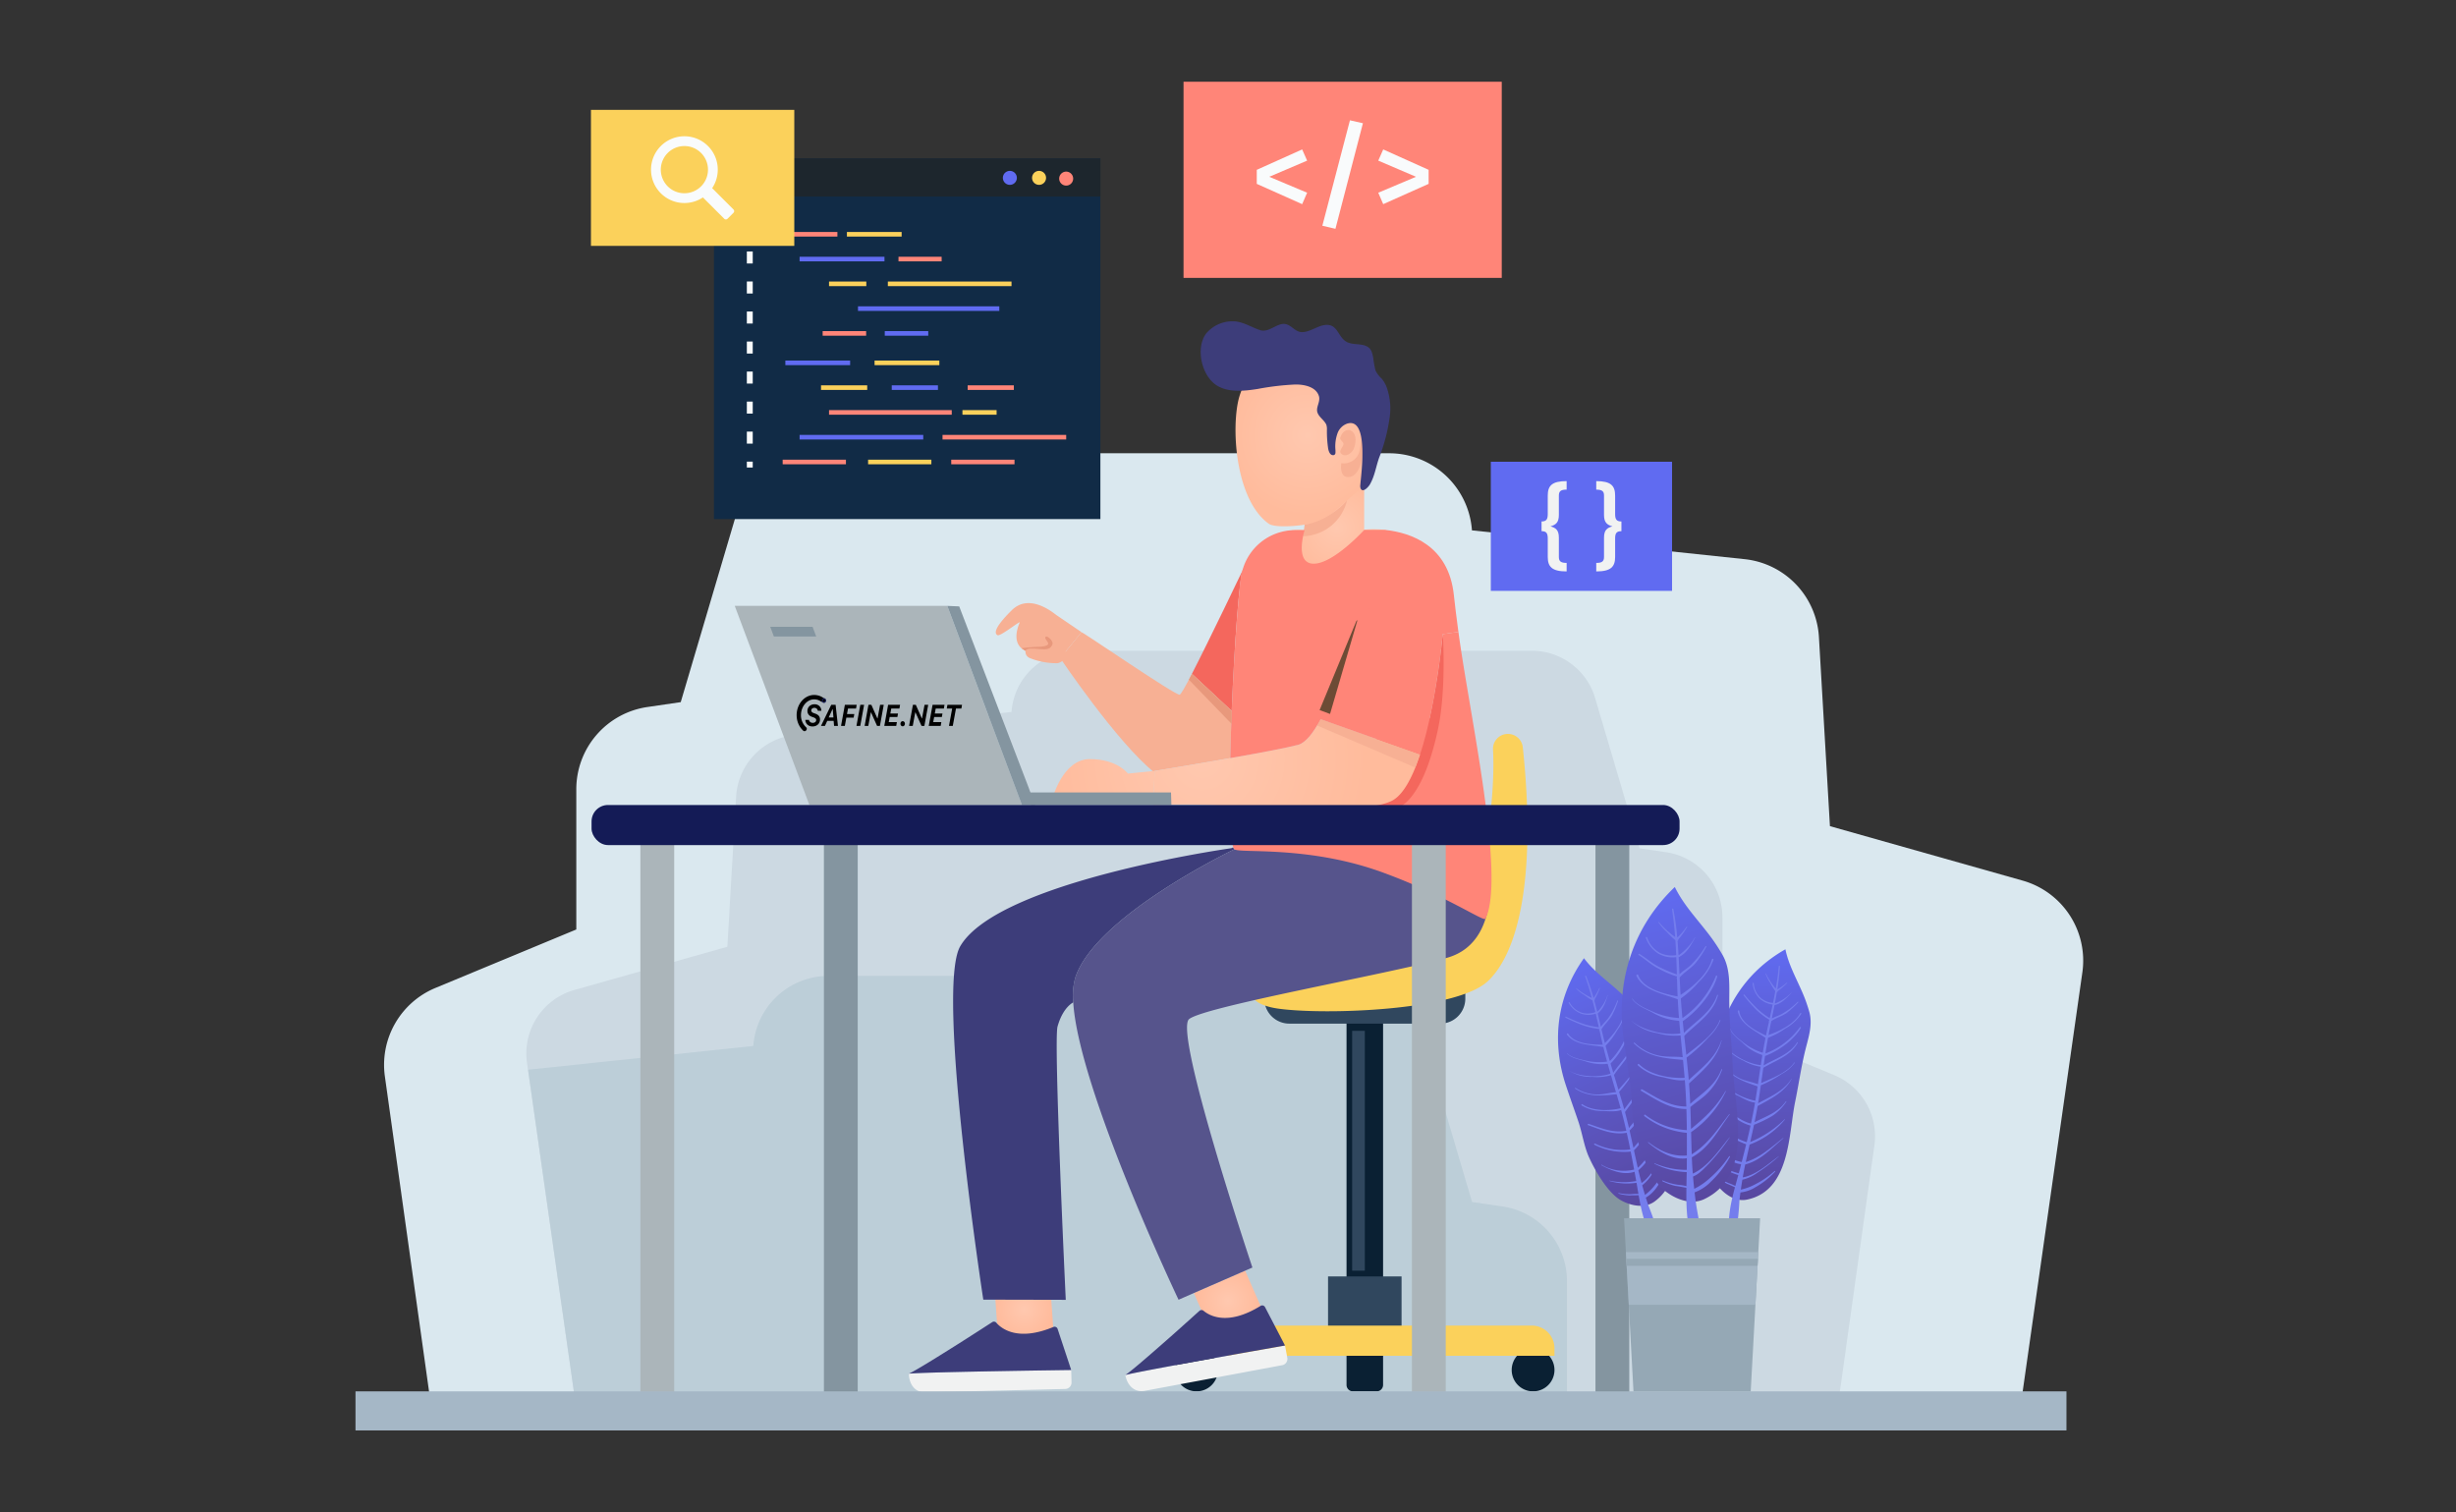 <svg xmlns="http://www.w3.org/2000/svg" xmlns:xlink="http://www.w3.org/1999/xlink" width="620" height="381.714" viewBox="0 0 620 381.714"><rect x="0" y="0" width="620" height="381.714" fill="#333333" stroke="none"/><defs><style>.cls-1{isolation:isolate;}.cls-2{fill:#dae8ef;}.cls-3{fill:#ccd9e2;}.cls-4{fill:#bcced8;}.cls-5{fill:#112b46;}.cls-26,.cls-6{mix-blend-mode:screen;}.cls-7{fill:#1d262d;}.cls-8{fill:#606bf1;}.cls-9{fill:#fbd15b;}.cls-10{fill:#ff8578;}.cls-11{fill:#f9fbfc;}.cls-12{fill:#f1f2f2;}.cls-13{fill:url(#radial-gradient);}.cls-14{fill:url(#radial-gradient-2);}.cls-15{fill:#f7b094;}.cls-16{fill:#3d3d7a;}.cls-17{fill:#0a2033;}.cls-18{fill:#30475e;}.cls-19{fill:url(#radial-gradient-3);}.cls-20{fill:#56548c;}.cls-21{fill:url(#radial-gradient-4);}.cls-22{fill:#f4675d;}.cls-23{fill:url(#radial-gradient-5);}.cls-24{fill:#e8987c;}.cls-25{fill:url(#radial-gradient-6);}.cls-26{fill:#6d4b35;}.cls-27{fill:#abb5ba;}.cls-28{fill:#8495a0;}.cls-29{fill:#141b56;}.cls-30{fill:#a5b7c6;}.cls-31{fill:url(#linear-gradient);}.cls-32{fill:#747ded;}.cls-33{fill:url(#linear-gradient-2);}.cls-34{fill:url(#linear-gradient-3);}.cls-35{fill:#95a8b5;}.cls-36{stroke:#000;}.cls-36,.cls-37{stroke-linejoin:round;}.cls-37{stroke:#141b56;stroke-width:0.25px;}</style><radialGradient id="radial-gradient" cx="337.52" cy="133.236" r="12.925" gradientUnits="userSpaceOnUse"><stop offset="0" stop-color="#ffc8af"/><stop offset="1" stop-color="#ffbb9c"/></radialGradient><radialGradient id="radial-gradient-2" cx="339.604" cy="110.045" r="20.378" gradientTransform="translate(-25.12 73.747) rotate(-12.152)" xlink:href="#radial-gradient"/><radialGradient id="radial-gradient-3" cx="309.963" cy="328.405" r="8.126" xlink:href="#radial-gradient"/><radialGradient id="radial-gradient-4" cx="258.499" cy="330.443" r="7.402" xlink:href="#radial-gradient"/><radialGradient id="radial-gradient-5" cx="303.561" cy="191.555" r="41.444" xlink:href="#radial-gradient"/><radialGradient id="radial-gradient-6" cx="303.561" cy="191.555" r="41.444" xlink:href="#radial-gradient"/><linearGradient id="linear-gradient" x1="549.915" y1="34.446" x2="510.575" y2="84.038" gradientTransform="matrix(0.783, -0.622, 0.622, 0.783, -8.342, 554.418)" gradientUnits="userSpaceOnUse"><stop offset="0" stop-color="#606bf1"/><stop offset="1" stop-color="#58479f"/></linearGradient><linearGradient id="linear-gradient-2" x1="652.931" y1="-79.077" x2="613.592" y2="-29.486" gradientTransform="matrix(0.448, -0.894, 0.894, 0.448, 171.915, 863.973)" xlink:href="#linear-gradient"/><linearGradient id="linear-gradient-3" x1="612.574" y1="-43.004" x2="563.89" y2="18.367" gradientTransform="translate(76.738 738.783) rotate(-52.606)" xlink:href="#linear-gradient"/></defs><title>coding-programming-for-seo</title><g class="cls-1"><g id="BACKGROUND"><path class="cls-2" d="M525.681,245.442l-15.767,110.71H108.998l-11.84-84.456a21.017,21.017,0,0,1,12.743-22.303l35.582-14.767V199.238a20.968,20.968,0,0,1,17.95-20.766l8.414-1.232,14.133-47.788a20.973,20.973,0,0,1,20.12-15.035H350.66a20.958,20.958,0,0,1,20.925,19.462l68.835,7.268a21.002,21.002,0,0,1,18.755,19.645l2.78,47.752,48.642,13.743A20.994,20.994,0,0,1,525.681,245.442Z"/><path class="cls-3" d="M133.034,268.274l12.515,87.877H463.781l9.399-67.038A16.682,16.682,0,0,0,463.064,271.41L434.82,259.689V231.6a16.643,16.643,0,0,0-14.248-16.483l-6.679-.978L402.676,176.206a16.647,16.647,0,0,0-15.971-11.934H271.959A16.635,16.635,0,0,0,255.35,179.72l-54.639,5.769a16.671,16.671,0,0,0-14.886,15.593l-2.207,37.904-38.61,10.909A16.664,16.664,0,0,0,133.034,268.274Z"/><path class="cls-4" d="M395.572,323.406A19.048,19.048,0,0,0,379.265,304.54l-7.644-1.119-12.839-43.414a19.053,19.053,0,0,0-18.278-13.659H209.178a19.039,19.039,0,0,0-19.009,17.68l-56.858,6.003,12.265,86.12H397.013l-1.441-.598Z"/></g><g id="OBJECTS"><rect class="cls-5" x="180.232" y="39.975" width="97.554" height="91.054"/><g class="cls-6"><rect class="cls-7" x="180.232" y="39.975" width="97.554" height="9.63"/></g><path class="cls-8" d="M256.699,44.899a1.765,1.765,0,1,1-1.765-1.765A1.765,1.765,0,0,1,256.699,44.899Z"/><path class="cls-9" d="M264.069,44.899a1.765,1.765,0,1,1-1.765-1.765A1.765,1.765,0,0,1,264.069,44.899Z"/><path class="cls-10" d="M270.913,45.085a1.765,1.765,0,1,1-1.765-1.765A1.765,1.765,0,0,1,270.913,45.085Z"/><rect class="cls-10" x="197.578" y="58.557" width="13.817" height="1.161"/><rect class="cls-9" x="213.795" y="58.557" width="13.817" height="1.161"/><rect class="cls-8" x="201.852" y="64.812" width="21.426" height="1.161"/><rect class="cls-10" x="226.82" y="64.812" width="10.891" height="1.161"/><rect class="cls-9" x="209.284" y="71.068" width="9.41" height="1.161"/><rect class="cls-9" x="224.133" y="71.068" width="31.218" height="1.161"/><rect class="cls-8" x="216.593" y="77.324" width="35.677" height="1.161"/><rect class="cls-10" x="207.673" y="83.58" width="10.98" height="1.161"/><rect class="cls-8" x="223.351" y="83.58" width="10.98" height="1.161"/><rect class="cls-10" x="197.578" y="116.036" width="15.973" height="1.161"/><rect class="cls-9" x="219.146" y="116.036" width="15.974" height="1.161"/><rect class="cls-10" x="240.133" y="116.036" width="15.973" height="1.161"/><rect class="cls-8" x="201.852" y="109.78" width="31.217" height="1.161"/><rect class="cls-10" x="237.936" y="109.78" width="31.218" height="1.161"/><rect class="cls-10" x="209.284" y="103.524" width="30.978" height="1.161"/><rect class="cls-9" x="242.963" y="103.524" width="8.622" height="1.161"/><rect class="cls-9" x="207.261" y="97.268" width="11.662" height="1.161"/><rect class="cls-8" x="225.116" y="97.268" width="11.662" height="1.161"/><rect class="cls-10" x="244.279" y="97.268" width="11.662" height="1.161"/><rect class="cls-9" x="220.779" y="91.013" width="16.352" height="1.161"/><rect class="cls-8" x="198.258" y="91.013" width="16.352" height="1.161"/><rect class="cls-11" x="188.535" y="57.442" width="1.486" height="1.487"/><path class="cls-11" d="M190.022,111.983h-1.486v-3.031h1.486Zm0-7.579h-1.486v-3.031h1.486Zm0-7.579h-1.486V93.793h1.486Zm0-7.579h-1.486V86.213h1.486Zm0-7.579h-1.486V78.634h1.486Zm0-7.579h-1.486V71.055h1.486Zm0-7.579h-1.486V63.476h1.486Z"/><rect class="cls-11" x="188.535" y="116.531" width="1.486" height="1.487"/><rect class="cls-10" x="298.776" y="20.632" width="80.33" height="49.515"/><path class="cls-11" d="M329.975,40.547l-9.557,4.079,9.557,4.019-1.251,2.888-11.462-5.121V42.87l11.462-5.151Z"/><path class="cls-11" d="M344.059,31.11l-6.937,26.646-3.305-.774,6.967-26.616Z"/><path class="cls-11" d="M360.646,42.87v3.543l-11.463,5.121-1.25-2.888,9.527-4.019-9.527-4.079,1.25-2.828Z"/><rect class="cls-8" x="376.347" y="116.557" width="45.754" height="32.596"/><path class="cls-12" d="M395.486,123.594c-1.472,0-1.962.397-1.962,1.495v4.906c0,1.916-.794,2.5-2.126,2.874,1.332.35,2.126.934,2.126,2.826v4.906c0,1.098.514,1.495,1.962,1.495v2.149c-3.714,0-4.766-1.192-4.766-3.668v-4.649c0-1.332-.35-1.845-1.565-1.845V131.63c1.215,0,1.565-.537,1.565-1.869v-4.649c0-2.5,1.052-3.668,4.766-3.668Z"/><path class="cls-12" d="M407.728,125.113v4.649c0,1.332.35,1.869,1.589,1.869v2.453c-1.238,0-1.589.514-1.589,1.845v4.649c0,2.476-1.051,3.668-4.766,3.668v-2.149c1.448,0,1.962-.397,1.962-1.495v-4.906c0-1.892.794-2.476,2.126-2.826-1.332-.374-2.126-.958-2.126-2.874v-4.906c0-1.098-.49-1.495-1.962-1.495v-2.149C406.677,121.445,407.728,122.613,407.728,125.113Z"/><rect class="cls-9" x="149.183" y="27.733" width="51.33" height="34.332"/><path class="cls-11" d="M166.171,37.588a8.425,8.425,0,0,0,11.273,12.247l5.387,5.387a.582.582,0,0,0,.823,0l1.514-1.514a.582.582,0,0,0,0-.823l-5.387-5.387a8.425,8.425,0,0,0-13.61-9.91Zm10.813,9.45a5.957,5.957,0,1,1,0-8.425A5.964,5.964,0,0,1,176.984,47.039Z"/><path class="cls-13" d="M349.826,133.779c-.112,1.134-1.662,12.973-13.836,12.973-12.782,0-10.641-12.654-10.641-12.654l-.016-.08a12.758,12.758,0,0,1,4.01-.192v-5.992L343.85,119.719h.527v13.98A26.396,26.396,0,0,1,349.826,133.779Z"/><path class="cls-14" d="M342.78,92.974a16.583,16.583,0,0,1,4.36,8.085c1.394,6.146.083,12.649-1.701,18.572a9.337,9.337,0,0,1-1.277,2.888,10.262,10.262,0,0,1-1.591,1.605q-3.871,3.371-7.735,6.749c-1.746,1.528-12.489,2.801-14.54,1.335-7.902-5.65-9.422-22.018-7.84-30.386C315.08,87.939,332.923,82.976,342.78,92.974Z"/><path class="cls-15" d="M338.342,110.74c.105-1.336,1.479-2.8,2.858-1.933,1.428.898,1.092,3.27.5,4.577-.464,1.024-2.016,2.145-3.067,1.193-.881-.798.488-1.74.533-2.469.04-.656-1.272-1.126-.735-1.828"/><path class="cls-15" d="M338.595,116.918a4.08,4.08,0,0,0,4.497-2.672,15.358,15.358,0,0,0,.551-4.296,10.292,10.292,0,0,1,.352,4.737c-.373,2.922-1.397,5.705-3.69,5.741S338.595,116.918,338.595,116.918Z"/><path class="cls-16" d="M336.828,114.839a.52.52,0,0,1-.161.049c-.892.125-1.248-.954-1.38-1.629a29.937,29.937,0,0,1-.316-4.768,3.614,3.614,0,0,0-.145-1.274c-.501-1.147-1.836-1.893-2.243-3.077-.474-1.378.864-2.753.333-4.262-.813-2.311-3.78-2.842-5.926-2.817a67.364,67.364,0,0,0-9.538,1.128c-3.355.521-7.643,1.015-10.599-1.107-3.563-2.557-5.051-9.222-2.392-12.871a8.633,8.633,0,0,1,6.606-3.103c2.553-.058,4.71,1.463,7.051,2.229,1.865.61,3.669-1.174,5.412-1.523,2.191-.438,3.122,1.954,5.06,2.02,1.883.064,3.731-1.407,5.562-1.742,3.65-.666,3.436,3,5.885,4.252,1.522.778,3.489.307,5.029,1.098,1.17.601,1.334,1.657,1.589,2.853a27.867,27.867,0,0,0,.573,3.211,7.255,7.255,0,0,0,1.628,2.134,7.836,7.836,0,0,1,1.356,2.581,16.087,16.087,0,0,1,.674,6.556,44.532,44.532,0,0,1-2.743,10.787c-.799,2.253-1.096,4.599-2.325,6.731-.33.573-1.796,2.246-2.341,1a1.828,1.828,0,0,1-.078-.862c.162-2.322,2.324-17.287-3.344-15.489a4.02,4.02,0,0,0-2.432,2.497,9.723,9.723,0,0,0-.5,4.14c.01.204.015.409.007.613A.699.699,0,0,1,336.828,114.839Z"/><path class="cls-15" d="M329.343,132.456c6.446-1.036,10.699-6.128,10.699-6.128a11.747,11.747,0,0,1-11.086,9.036Z"/><path class="cls-17" d="M341.55,249.428h5.975a1.626,1.626,0,0,1,1.626,1.626v88.525a0,0,0,0,1,0,0h-9.227a0,0,0,0,1,0,0V251.053A1.626,1.626,0,0,1,341.55,249.428Z" transform="translate(689.074 589.006) rotate(180)"/><path class="cls-18" d="M325.48,250.693h38.114a6.314,6.314,0,0,1,6.314,6.314v1.385a0,0,0,0,1,0,0H319.166a0,0,0,0,1,0,0v-1.385A6.314,6.314,0,0,1,325.48,250.693Z" transform="translate(689.074 509.085) rotate(180)"/><path class="cls-17" d="M341.55,329.082h5.975a1.626,1.626,0,0,1,1.626,1.626v20.514a0,0,0,0,1,0,0h-9.227a0,0,0,0,1,0,0V330.708A1.626,1.626,0,0,1,341.55,329.082Z" transform="translate(689.074 680.305) rotate(180)"/><path class="cls-17" d="M296.657,345.822a5.4,5.4,0,1,0,5.4-5.4A5.4,5.4,0,0,0,296.657,345.822Z"/><path class="cls-17" d="M381.617,345.822a5.4,5.4,0,1,0,5.4-5.4A5.4,5.4,0,0,0,381.617,345.822Z"/><rect class="cls-18" x="335.256" y="322.207" width="18.562" height="16.22" transform="translate(689.074 660.634) rotate(180)"/><path class="cls-9" d="M296.657,334.611h95.76a0,0,0,0,1,0,0v1.881a5.752,5.752,0,0,1-5.752,5.752H302.409a5.751,5.751,0,0,1-5.751-5.751v-1.882A0,0,0,0,1,296.657,334.611Z" transform="translate(689.074 676.855) rotate(180)"/><rect class="cls-18" x="341.337" y="260.212" width="3.2" height="60.548"/><path class="cls-9" d="M380.786,185.26a3.764,3.764,0,0,0-3.886,3.974c.634,10.99-1.696,37.8-11.932,46.948-12.515,11.184-47.989,9.661-47.989,9.661s-5.858,7.19,5.858,8.787,44.736.532,52.725-6.923c7.733-7.217,12.323-26.126,8.864-59.038a3.788,3.788,0,0,0-3.639-3.408Z"/><polygon class="cls-19" points="314.324 320.76 318.542 330.378 305.617 336.05 301.383 326.4 314.324 320.76"/><path class="cls-20" d="M375.277,213.857c-.799,1.598-58.229.032-63.653.527,0,0-35.15,16.776-40.199,32.482a17.162,17.162,0,0,0-.495,6.167c1.406,22.112,26.586,75.061,26.586,75.061l3.866-1.694,12.942-5.64,1.837-.799s-19.971-59.515-15.977-62.71,49.258-11.184,64.963-15.434C380.869,237.551,375.277,213.857,375.277,213.857Z"/><polygon class="cls-21" points="265.048 323.234 266.057 337.684 251.949 337.684 250.94 323.202 265.048 323.234"/><path class="cls-16" d="M311.337,213.888l-.511.224s-58.844,8.26-68.43,24.765c-6.231,10.737,5.83,89.189,5.83,89.189l20.818.048s-3.114-65.351-2.075-68.994c1.166-4.154,3.163-5.656,3.962-6.087a17.162,17.162,0,0,1,.495-6.167c5.049-15.706,40.199-32.482,40.199-32.482A1.009,1.009,0,0,1,311.337,213.888Z"/><path class="cls-10" d="M368.173,159.518l-3.946.543a193.005,193.005,0,0,1-3.307,21.282l-49.162,18.661-.671,3.563c-.208-.016-.415-.032-.607-.048.016.735.016,1.454.048,2.125.112,4.106.384,7.062.815,8.244a1.009,1.009,0,0,0,.288.495c1.336,1.089,18.723-1.021,37.521,5.881,16.303,5.986,25.44,12.525,25.863,11.646C380.136,221.259,370.809,179.458,368.173,159.518Z"/><path class="cls-22" d="M363.044,183.899c-1.31,6.295-4.697,18.821-11.344,20.499-8.676,2.205-25.452,2.093-41.173,1.246-.032-.671-.032-1.39-.048-2.125.192.016.399.032.607.048l.671-3.563,49.162-18.661a193.005,193.005,0,0,0,3.307-21.282,1.381,1.381,0,0,0,.016.176C364.338,161.883,365.009,174.601,363.044,183.899Z"/><path class="cls-22" d="M313.765,143.813c-.879,1.598-2.141,18.693-2.828,35.661l-10.05-9.379C305.154,161.835,313.765,143.813,313.765,143.813Z"/><path class="cls-15" d="M307.742,191.872c-8.484,1.47-16.281,2.732-16.281,2.732l-.016.415c-9.443-7.541-23.806-28.903-23.806-28.903s4.298-5.161,5.368-6.519c.16-.208,23.582,15.913,24.781,15.769.304-.032,1.502-2.141,3.1-5.272l10.05,9.379c-.16,4.042-.288,8.068-.367,11.887C309.627,191.536,308.684,191.696,307.742,191.872Z"/><path class="cls-23" d="M291.461,194.604l-.208,6.998H265.69s2.54-9.986,9.459-9.986,9.586,3.659,9.586,3.659Z"/><path class="cls-15" d="M272.816,159.438l.192.16c-1.071,1.358-5.368,6.519-5.368,6.519l-2.668-1.885a6.634,6.634,0,0,1-6.359-.08c-3.563-1.933-1.358-6.55-1.175-7.096-.691.195-4.96,3.645-5.631,3.278s-1.166-1.582,3.611-6.295c4.761-4.713,11.248,1.342,11.44,1.342Z"/><path class="cls-15" d="M259.168,163.35s-1.03,1.929.801,2.767a18.233,18.233,0,0,0,6.924,1.296c1.53-.147,2.747-2.289,2.747-2.289l-4.635-4.349H261.3Z"/><path class="cls-24" d="M258.893,164.297c.275-.947,2.906-.442,4.538-.403,1.202.029,1.86-.286,2.232-1.202s-1.373-2.375-1.717-1.917.63,1.102.658,1.71-1.717.808-3.061.808a32.705,32.705,0,0,0-3.665.35Z"/><path class="cls-25" d="M358.421,190.418l-25.036-8.867c-1.821,3.403-3.771,5.96-5.704,6.471-2.924.767-9.986,2.093-17.112,3.339-.943.176-1.885.336-2.828.511-8.484,1.47-16.281,2.732-16.281,2.732l-.016.415v.272l-.192,6.311v1.601a176.953,176.953,0,0,1,19.221.316c15.003,1.071,34.351,1.71,40.758-1.31,3.004-1.422,5.4-6.087,7.286-11.839Z"/><polygon class="cls-15" points="333.385 181.551 358.421 190.418 357.288 193.764 332.508 183.134 333.385 181.551"/><path class="cls-10" d="M333.385,181.551c-1.821,3.403-3.771,5.96-5.704,6.471-2.924.767-9.986,2.093-17.112,3.339.08-3.819.208-7.845.367-11.887.687-16.968,1.949-34.063,2.828-35.661,1.438-2.668,5.368-8.468,11.568-9.794l.016.08s-2.141,12.654,10.641,12.654c12.175,0,13.724-11.839,13.836-12.973,6.263.703,15.865,3.834,17.191,16.425.272,2.492.655,5.688,1.15,9.315l-3.946.543s-1.598,17.735-5.704,30.309l-.096.048Z"/><polygon class="cls-26" points="333.126 179.244 343.123 155.043 335.758 180.221 333.126 179.244"/><path class="cls-10" d="M349.826,133.779h-5.448s-7.753,8.513-12.737,8.513-2.297-8.465-2.297-8.465h-2.431a13.744,13.744,0,0,0-13.653,12.186c-.091.795-.173,1.549-.244,2.231-.533,5.15,20.33,8.898,20.33,8.898l10.742-.601,6.523-12.728,1.3-5.212Z"/><path class="cls-12" d="M284.083,347.12c.485,2.603,2.289,4.454,4.893,3.968l34.701-6.472a1.617,1.617,0,0,0,1.293-1.886l-.574-3.079s-36.495,6.386-40.33,7.45Z"/><path class="cls-16" d="M294.407,338.384c.362-.314.71-.626,1.072-.94.696-.623,1.381-1.229,2.04-1.817.348-.311.696-.623,1.019-.915.634-.568,1.231-1.1,1.766-1.577.385-.347.744-.675,1.067-.968.593-.532,1.078-.966,1.417-1.27a.784.784,0,0,1,1.033-.022c1.427,1.199,6.037,3.942,14.388-1.226a.801.801,0,0,1,1.136.296l5.05,9.705s-36.495,6.386-40.33,7.45C285.326,346.315,289.985,342.284,294.407,338.384Z"/><path class="cls-12" d="M229.432,346.78c.065,2.647,1.551,4.761,4.198,4.697l35.289-.861a1.617,1.617,0,0,0,1.577-1.656l-.076-3.131s-37.047.491-41.002.929Z"/><path class="cls-16" d="M241.016,339.799c.407-.253.801-.504,1.208-.757.786-.504,1.559-.994,2.304-1.468.393-.252.786-.504,1.152-.741.716-.46,1.39-.89,1.994-1.275.435-.282.842-.548,1.208-.785.67-.43,1.218-.782,1.601-1.028a.784.784,0,0,1,1.023.143c1.217,1.411,5.332,4.853,14.4,1.082a.801.801,0,0,1,1.075.473l3.44,10.386s-37.047.49-41.002.929C230.787,346.183,236.029,342.945,241.016,339.799Z"/><polygon class="cls-27" points="204.329 203.203 185.483 152.94 239.136 152.94 257.983 203.203 204.329 203.203"/><polygon class="cls-28" points="261.299 203.203 257.983 203.203 239.136 152.94 242.149 153.074 259.58 198.57 261.299 203.203"/><path class="cls-28" d="M260.259,203.203H295.712l-.096-3.169h-36.082"/><rect class="cls-28" x="402.765" y="212.789" width="8.536" height="140.234"/><rect class="cls-27" x="356.432" y="212.789" width="8.536" height="140.234"/><rect class="cls-28" x="207.993" y="212.789" width="8.536" height="140.234"/><rect class="cls-27" x="161.66" y="212.789" width="8.536" height="140.234"/><rect class="cls-29" x="149.334" y="203.203" width="274.659" height="10.119" rx="4.149"/><polygon class="cls-28" points="194.441 158.223 195.359 160.671 206.047 160.671 205.129 158.223 194.441 158.223"/><polygon class="cls-24" points="300.888 170.095 300.121 171.577 310.937 182.756 310.937 179.474 300.888 170.095"/><rect class="cls-30" x="89.745" y="351.22" width="431.916" height="9.862"/><path class="cls-31" d="M453.183,278.072c-1.716,8.325-1.199,22.506-12.213,24.752-2.966.605-5.831-1.451-7.555-3.807-2.256-3.083-2.796-9.609-2.756-13.341.031-2.958,1.04-6.257,1.365-9.241.351-3.223.636-6.454,1.012-9.674,1.355-11.608,7.419-21.337,17.676-27.131.794,3.81,2.604,7.035,4.199,10.694a37.982,37.982,0,0,1,1.857,5.175c.839,3.095-.176,6.224-.929,9.188C454.726,269.07,454.097,273.639,453.183,278.072Z"/><path class="cls-32" d="M439.106,303.105q.117-1.048.256-2.095a8.963,8.963,0,0,0,3.791-1.324,20.163,20.163,0,0,0,4.975-3.939c.08-.081-.056-.212-.141-.14a22.41,22.41,0,0,1-4.844,3.315,13.657,13.657,0,0,1-3.68,1.37q.173-1.25.382-2.495a10.456,10.456,0,0,0,3.786-1.756,43.353,43.353,0,0,0,5.426-4.143.02.02,0,0,0-.025-.032c-2.69,1.953-5.686,4.733-9.087,5.342.18-1.04.371-2.077.589-3.108.011-.054.023-.107.035-.161,3.937-.996,6.601-4.084,9.615-6.58.049-.041-.004-.124-.055-.084-2.969,2.305-5.758,4.937-9.428,6.055.318-1.474.649-2.944.982-4.412A21.006,21.006,0,0,0,450.58,282.61c.042-.049-.027-.117-.072-.07a27.13,27.13,0,0,1-8.683,5.749c.329-1.453.656-2.907.965-4.364a32.601,32.601,0,0,0,4.586-2.216,12.543,12.543,0,0,0,3.568-3.618.07.07,0,0,0-.118-.076c-1.993,2.865-4.998,3.757-7.902,5.264q.424-2.037.783-4.091c3.236-1.782,6.753-3.434,8.587-6.849.018-.034-.029-.067-.05-.034-1.943,3.138-5.339,4.489-8.422,6.197.04-.244.085-.487.123-.732.198-1.27.384-2.543.566-3.815a31.092,31.092,0,0,0,5.306-2.886,10.112,10.112,0,0,0,3.234-2.755.07.07,0,0,0-.115-.08c-1.736,2.487-5.537,3.925-8.345,5.169q.274-1.928.546-3.856c3.115-1.885,6.781-2.928,8.698-6.326a.09.09,0,0,0-.154-.095c-1.986,3.103-5.481,4.06-8.459,5.821q.172-1.194.351-2.388c3.364-1.237,7.276-4.053,9.05-7.095a.151.151,0,0,0-.254-.162,18.878,18.878,0,0,1-8.698,6.625c.199-1.289.407-2.576.636-3.861a.37.37,0,0,0,.05-.114,19.299,19.299,0,0,0,4.308-2.314,11.778,11.778,0,0,0,4.051-3.691c.108-.176-.178-.339-.28-.158-1.494,2.667-5.041,4.455-7.977,5.473.087-.468.171-.937.264-1.405q.208-1.049.424-2.098c1.202-.83,2.728-1.228,3.935-2.104a22.277,22.277,0,0,0,2.864-2.61c.09-.092-.043-.235-.138-.146a18.918,18.918,0,0,1-3.953,3.037c-.829.444-1.774.697-2.577,1.183.235-1.143.469-2.286.692-3.43.014-.003.028-.007.043-.009l.043.009a.212.212,0,0,0,.198-.061c1.634-.412,2.885-1.82,3.983-3.019a.03.03,0,0,0-.042-.043,10.908,10.908,0,0,1-4.006,2.703c-.006-.001-.01-.005-.016-.006l-.117-.019q.269-1.397.505-2.8a.214.214,0,0,0,.193-.24,17.202,17.202,0,0,0,2.393-2.049.06.06,0,0,0-.082-.089,13.96,13.96,0,0,1-2.39,1.687,57.722,57.722,0,0,0,.65-5.836c.01-.182-.265-.184-.281-.005-.171,1.888-.445,3.758-.77,5.619a17.381,17.381,0,0,1-2.456-3.755c-.029-.07-.14-.042-.116.034a10.766,10.766,0,0,0,1.195,2.324,14.229,14.229,0,0,0,1.266,2.042q-.272,1.499-.583,2.991a5.513,5.513,0,0,1-3.007-1.177,5.456,5.456,0,0,1-1.848-3.757c-.013-.18-.298-.179-.281.001a6.217,6.217,0,0,0,1.599,3.66,5.852,5.852,0,0,0,3.451,1.683q-.36,1.724-.741,3.444a26.776,26.776,0,0,1-2.818-2.093,38.376,38.376,0,0,1-3.56-3.843c-.126-.13-.332.058-.207.19a40.376,40.376,0,0,0,3.315,3.734,19.063,19.063,0,0,0,3.18,2.424l-.04.182c-.012.012-.026.021-.038.033a.184.184,0,0,0-.025.257c-.242,1.099-.483,2.198-.715,3.299-.015.069-.027.138-.041.207-2.562-1.173-6.39-3.21-6.729-6.182a.2.2,0,1,0-.389.085c.758,3.363,4.454,4.854,7.001,6.688q-.376,1.868-.693,3.745a15.156,15.156,0,0,1-4.617-2.378c-1.264-1.005-3.051-2.217-3.62-3.773-.018-.049-.09-.017-.074.031.527,1.547,2.13,2.611,3.297,3.666a12.338,12.338,0,0,0,4.899,3.013.344.344,0,0,0-.005.167q-.195,1.19-.378,2.383c-3.111-.239-7.464-2.602-9.054-4.955-.007-.011-.022.001-.016.012a10.206,10.206,0,0,0,4.572,3.756,12.624,12.624,0,0,0,4.434,1.601c-.223,1.472-.439,2.946-.659,4.418-1.35-.503-2.78-.744-4.115-1.279a10.191,10.191,0,0,1-4.671-3.977c-.07-.106-.247-.017-.178.094,2.154,3.424,5.252,4.429,8.882,5.711q-.272,1.813-.57,3.621c-2.971-.569-6.813-2.382-8.316-4.963-.11-.19-.412-.032-.302.159a9.638,9.638,0,0,0,4.255,3.542c1.202.607,2.857,1.613,4.289,1.721-.007.04-.013.079-.019.119-.294,1.735-.637,3.461-1.007,5.182-3.319-.834-5.464-3.293-7.875-5.593-.168-.16-.43.084-.263.248,2.457,2.418,4.616,4.956,8.03,5.85q-.46,2.1-.97,4.189a15.335,15.335,0,0,1-7.452-5.1c-.13-.163-.357.058-.234.22a16.495,16.495,0,0,0,7.556,5.42q-.55,2.242-1.13,4.476a11.003,11.003,0,0,1-6.929-4.557c-.042-.053-.135.017-.096.072,1.589,2.211,3.992,4.763,6.884,5.031q-.184.713-.368,1.427-.111.43-.231.871a16.493,16.493,0,0,1-6.029-2.906c-.051-.042-.108.037-.061.08a15.724,15.724,0,0,0,5.97,3.264c-.244.895-.501,1.815-.755,2.753a12.229,12.229,0,0,0-1.663-.708,11.953,11.953,0,0,1-2.742-1.587c-.087-.052-.185.07-.098.128a12.454,12.454,0,0,0,2.367,1.6c.703.265,1.366.603,2.045.904-.998,3.72-1.881,7.674-1.402,11.245.106.792,1.435,1.002,1.64.159A63.744,63.744,0,0,0,439.106,303.105Z"/><path class="cls-33" d="M418.329,275.688c1.958,8.272,8.412,20.909-.625,27.594-2.434,1.8-5.898,1.145-8.456-.263-3.346-1.842-6.59-7.531-8.13-10.931-1.22-2.695-1.698-6.112-2.663-8.954-1.043-3.07-2.147-6.119-3.166-9.197-3.671-11.095-2.28-22.474,4.574-32.057,2.328,3.119,5.33,5.279,8.32,7.923a37.974,37.974,0,0,1,3.868,3.908c2.067,2.452,2.467,5.716,3.036,8.722C415.929,266.877,417.286,271.284,418.329,275.688Z"/><path class="cls-32" d="M416.132,304.324q-.336-.999-.652-2.007a8.965,8.965,0,0,0,2.878-2.8,20.167,20.167,0,0,0,2.847-5.671c.038-.107-.14-.169-.187-.067a22.418,22.418,0,0,1-2.992,5.05,13.659,13.659,0,0,1-2.758,2.795q-.37-1.206-.707-2.423a10.456,10.456,0,0,0,2.691-3.19,43.364,43.364,0,0,0,3.171-6.045.02.02,0,0,0-.036-.018c-1.614,2.906-3.157,6.691-5.984,8.678-.276-1.019-.54-2.04-.778-3.066-.012-.053-.024-.107-.036-.161,3.149-2.565,4.26-6.488,5.94-10.024.027-.057-.056-.111-.085-.053-1.719,3.343-3.136,6.906-5.991,9.469-.334-1.47-.654-2.943-.972-4.414a21.007,21.007,0,0,0,5.404-9.474.05.05,0,0,0-.095-.033,27.126,27.126,0,0,1-5.445,8.877c-.315-1.457-.632-2.912-.967-4.364a32.564,32.564,0,0,0,3.222-3.944,12.538,12.538,0,0,0,1.708-4.785.07.07,0,0,0-.139-.018c-.598,3.439-2.946,5.516-4.942,8.108-.317-1.351-.653-2.697-1.017-4.039,2.182-2.982,4.673-5.963,4.894-9.833.002-.038-.055-.048-.06-.009-.437,3.665-2.945,6.323-5.019,9.173-.067-.238-.129-.477-.197-.715-.356-1.236-.725-2.467-1.097-3.697a31.096,31.096,0,0,0,3.592-4.856,10.115,10.115,0,0,0,1.769-3.862.07.07,0,0,0-.139-.024c-.524,2.987-3.364,5.895-5.384,8.208q-.565-1.863-1.132-3.726c2.029-3.024,4.912-5.516,5.215-9.406a.09.09,0,0,0-.18-.021c-.49,3.651-3.256,5.994-5.212,8.847q-.348-1.155-.689-2.312c2.528-2.541,4.885-6.746,5.21-10.252a.151.151,0,0,0-.298-.04,18.878,18.878,0,0,1-5.089,9.677c-.364-1.252-.719-2.507-1.053-3.768a.364.364,0,0,0-.003-.124,19.288,19.288,0,0,0,2.929-3.916,11.778,11.778,0,0,0,2.114-5.056.161.161,0,0,0-.32-.025c-.229,3.049-2.69,6.166-4.922,8.329-.119-.461-.24-.922-.354-1.385q-.254-1.039-.501-2.081c.739-1.26,1.955-2.264,2.679-3.568a22.277,22.277,0,0,0,1.495-3.575.101.101,0,0,0-.187-.074,18.908,18.908,0,0,1-2.302,4.421c-.564.752-1.314,1.381-1.837,2.16-.269-1.135-.54-2.27-.82-3.402.012-.008.023-.018.035-.026l.043-.011a.212.212,0,0,0,.153-.139c1.308-1.063,1.847-2.868,2.337-4.418a.03.03,0,0,0-.056-.021,10.91,10.91,0,0,1-2.491,4.141c-.006.001-.011-.001-.018.001l-.114.033q-.346-1.38-.724-2.751a.214.214,0,0,0,.074-.299,17.185,17.185,0,0,0,1.304-2.867.06.06,0,0,0-.111-.046,13.978,13.978,0,0,1-1.455,2.538,57.756,57.756,0,0,0-1.874-5.565c-.068-.169-.318-.055-.257.114.642,1.784,1.183,3.595,1.674,5.419a17.378,17.378,0,0,1-3.812-2.368c-.055-.051-.144.021-.091.079a10.759,10.759,0,0,0,2.064,1.603,14.228,14.228,0,0,0,2.01,1.317q.386,1.474.734,2.957a5.511,5.511,0,0,1-3.223.202,5.456,5.456,0,0,1-3.261-2.627c-.088-.157-.345-.037-.255.119a6.218,6.218,0,0,0,2.994,2.643,5.853,5.853,0,0,0,3.839.069q.401,1.714.782,3.435a26.77,26.77,0,0,1-3.438-.708,38.385,38.385,0,0,1-4.85-1.981.141.141,0,0,0-.108.26,40.363,40.363,0,0,0,4.581,1.986,19.068,19.068,0,0,0,3.906.856l.04.181c-.006.016-.015.03-.021.046a.185.185,0,0,0,.085.243c.244,1.098.489,2.197.744,3.293.016.069.034.136.05.205-2.817.018-7.148-.213-8.709-2.764-.149-.243-.498.006-.317.241,2.106,2.729,6.087,2.52,9.169,3.108q.447,1.852.953,3.688a15.157,15.157,0,0,1-5.189-.207c-1.57-.378-3.701-.722-4.874-1.893-.037-.037-.089.023-.054.06,1.131,1.18,3.033,1.468,4.536,1.932a12.335,12.335,0,0,0,5.713.664.345.345,0,0,0,.066.153q.325,1.162.663,2.32c-2.921,1.096-7.865.792-10.299-.671-.011-.007-.02.011-.009.018a10.207,10.207,0,0,0,5.73,1.475,12.625,12.625,0,0,0,4.696-.42c.419,1.429.845,2.856,1.267,4.284-1.436.114-2.834.499-4.271.577a10.192,10.192,0,0,1-5.914-1.634c-.109-.066-.231.089-.121.16,3.398,2.195,6.631,1.798,10.463,1.429q.518,1.758,1.012,3.523c-2.933.738-7.182.716-9.633-.989-.18-.125-.387.145-.206.272a9.637,9.637,0,0,0,5.352,1.415c1.345.043,3.271.257,4.614-.25.011.039.022.077.033.116.466,1.697.884,3.406,1.274,5.122-3.361.644-6.343-.679-9.501-1.747-.22-.074-.354.258-.134.336,3.248,1.155,6.276,2.545,9.748,1.914q.469,2.098.888,4.207a15.339,15.339,0,0,1-8.909-1.478c-.186-.094-.299.203-.119.298a16.495,16.495,0,0,0,9.137,1.725q.447,2.265.865,4.535a11.003,11.003,0,0,1-8.205-1.207c-.06-.031-.116.072-.056.106,2.373,1.334,5.629,2.633,8.364,1.656q.134.725.268,1.449c.054.291.106.588.159.887a16.491,16.491,0,0,1-6.692-.09c-.063-.016-.082.08-.021.098a15.722,15.722,0,0,0,6.79.44c.157.914.312,1.857.477,2.814a12.248,12.248,0,0,0-1.806.06,11.958,11.958,0,0,1-3.156-.281c-.101-.011-.138.142-.034.157a12.448,12.448,0,0,0,2.821.451c.749-.057,1.493-.03,2.236-.044.665,3.794,1.534,7.75,3.475,10.786.43.673,1.723.303,1.554-.548A63.746,63.746,0,0,0,416.132,304.324Z"/><path class="cls-34" d="M437.417,269.277c.466,10.51,5.385,27.367-7.149,33.401-3.375,1.625-7.436.027-10.219-2.277-3.641-3.015-6.268-10.681-7.352-15.171-.859-3.559-.649-7.823-1.164-11.501-.556-3.974-1.193-7.936-1.719-11.914-1.894-14.338,2.432-27.85,12.982-37.912,2.108,4.331,5.257,7.652,8.281,11.558a46.967,46.967,0,0,1,3.797,5.646c1.945,3.46,1.676,7.521,1.671,11.306C436.54,258.009,437.169,263.681,437.417,269.277Z"/><path class="cls-32" d="M428.117,303.58q-.177-1.292-.327-2.591a11.093,11.093,0,0,0,4.147-2.737,24.951,24.951,0,0,0,4.774-6.235c.072-.122-.131-.238-.212-.125a27.735,27.735,0,0,1-4.807,5.446,16.903,16.903,0,0,1-4,2.759q-.171-1.553-.299-3.11c1.593-.617,2.826-2.077,4.01-3.255a53.652,53.652,0,0,0,5.254-6.615.025.025,0,0,0-.039-.031c-2.635,3.159-5.387,7.403-9.284,9.165-.1-1.302-.185-2.605-.236-3.908-.003-.068-.004-.136-.007-.204,4.422-2.389,6.681-6.901,9.542-10.81.046-.063-.042-.148-.091-.084-2.863,3.666-5.412,7.669-9.476,10.124-.066-1.865-.114-3.729-.16-5.592a25.994,25.994,0,0,0,8.763-10.266c.035-.071-.067-.133-.107-.062-2.279,4-5.217,6.708-8.675,9.53-.046-1.844-.094-3.687-.165-5.529,1.619-1.377,3.424-2.422,4.83-4.049a15.522,15.522,0,0,0,3.184-5.422.087.087,0,0,0-.165-.055c-1.523,4.042-4.858,6.023-7.886,8.712-.072-1.715-.169-3.43-.301-5.146,3.343-3.12,7.061-6.168,8.226-10.821.011-.046-.056-.071-.07-.025-1.38,4.354-5.045,7.005-8.226,9.989-.025-.305-.046-.61-.074-.915-.147-1.584-.31-3.167-.478-4.749a38.468,38.468,0,0,0,5.492-5.071,12.522,12.522,0,0,0,3.045-4.286.087.087,0,0,0-.163-.062c-1.329,3.51-5.454,6.388-8.446,8.732q-.256-2.396-.514-4.792c3.167-3.207,7.248-5.569,8.518-10.227a.112.112,0,0,0-.213-.068c-1.442,4.325-5.346,6.533-8.385,9.549q-.156-1.485-.302-2.971c3.661-2.504,7.501-7.07,8.708-11.256a.186.186,0,0,0-.354-.118,23.364,23.364,0,0,1-8.427,10.586c-.152-1.607-.293-3.214-.407-4.825a.456.456,0,0,0,.026-.152,23.884,23.884,0,0,0,4.467-4.083,14.578,14.578,0,0,0,3.741-5.657c.076-.244-.317-.352-.384-.105-.985,3.653-4.698,6.873-7.912,8.986-.038-.589-.079-1.177-.109-1.766q-.069-1.323-.127-2.646c1.191-1.36,2.901-2.3,4.083-3.718a27.599,27.599,0,0,0,2.646-4,.124.124,0,0,0-.21-.134,23.403,23.403,0,0,1-3.822,4.842c-.86.784-1.918,1.374-2.733,2.201-.065-1.443-.131-2.885-.209-4.326.017-.007.032-.017.048-.024l.054-.003a.263.263,0,0,0,.218-.133c1.836-.99,2.91-3.058,3.864-4.83a.037.037,0,0,0-.064-.039,13.501,13.501,0,0,1-3.987,4.458c-.008,0-.013-.003-.022-.003l-.146.013q-.101-1.758-.243-3.512a.265.265,0,0,0,.159-.346,21.284,21.284,0,0,0,2.249-3.183.075.075,0,0,0-.125-.082,17.299,17.299,0,0,1-2.357,2.749,71.464,71.464,0,0,0-.99-7.199c-.043-.221-.373-.14-.339.08.367,2.318.605,4.644.78,6.976a21.503,21.503,0,0,1-4.086-3.761c-.056-.075-.18-.008-.129.076a13.314,13.314,0,0,0,2.138,2.427,17.609,17.609,0,0,0,2.138,2.066c.086,1.254.152,2.509.207,3.765a6.823,6.823,0,0,1-3.964-.501,6.752,6.752,0,0,1-3.356-3.948c-.071-.212-.411-.124-.337.086a7.695,7.695,0,0,0,3.028,3.906,7.243,7.243,0,0,0,4.651.973q.09,2.177.156,4.357a33.116,33.116,0,0,1-4.016-1.657c-2.087-.946-3.535-2.353-5.437-3.531a.174.174,0,0,0-.191.291c1.793,1.146,3.16,2.531,5.11,3.475a23.592,23.592,0,0,0,4.55,1.945l.007.23c-.011.018-.025.033-.036.051a.228.228,0,0,0,.047.316c.043,1.392.086,2.784.142,4.175.004.087.01.174.013.261-3.429-.63-8.64-1.914-9.948-5.377a.247.247,0,1,0-.441.22c1.929,3.806,6.816,4.473,10.428,5.902q.115,2.355.304,4.704a18.753,18.753,0,0,1-6.261-1.454c-1.821-.822-4.332-1.735-5.487-3.43-.036-.053-.114.007-.079.06,1.101,1.697,3.348,2.486,5.067,3.399a15.267,15.267,0,0,0,6.792,2.13.426.426,0,0,0,.045.202q.127,1.488.269,2.974c-3.805.656-9.744-.858-12.366-3.2-.012-.011-.027.008-.016.019a12.63,12.63,0,0,0,6.624,3.12,15.62,15.62,0,0,0,5.806.577c.178,1.834.366,3.667.549,5.501-1.772-.194-3.561-.05-5.325-.287a12.612,12.612,0,0,1-6.811-3.356c-.117-.106-.302.055-.185.166,3.623,3.455,7.645,3.721,12.389,4.159q.223,2.257.414,4.517c-3.737.218-8.897-.793-11.482-3.433-.19-.194-.504.086-.314.283a11.926,11.926,0,0,0,6.178,2.96c1.626.364,3.917,1.069,5.667.764.004.05.009.099.013.148.174,2.171.286,4.346.363,6.522-4.235.006-7.554-2.294-11.145-4.324-.25-.141-.49.231-.241.377,3.682,2.156,7.04,4.547,11.408,4.584q.085,2.659.106,5.32a18.979,18.979,0,0,1-10.488-3.86c-.205-.157-.411.178-.214.335a20.412,20.412,0,0,0,10.709,4.213c.013,1.905.01,3.809.002,5.713-3.618.35-6.853-1.153-9.695-3.367-.066-.052-.157.061-.092.115,2.576,2.171,6.234,4.505,9.784,3.949q-.005.912-.009,1.823c-.002.367-.007.739-.013,1.115a20.41,20.41,0,0,1-8.114-1.659c-.073-.034-.119.078-.049.115a19.459,19.459,0,0,0,8.153,2.106c-.021,1.148-.051,2.33-.072,3.532a15.159,15.159,0,0,0-2.21-.345,14.794,14.794,0,0,1-3.771-1.072c-.12-.036-.201.141-.078.183a15.401,15.401,0,0,0,3.324,1.202c.924.105,1.822.309,2.728.464-.07,4.766.07,9.777,1.727,13.917.368.918,2.025.767,2.016-.306C429.442,310.152,428.565,306.844,428.117,303.58Z"/><polygon class="cls-35" points="444.335 307.517 443.871 316.06 443.145 329.363 441.955 351.22 412.363 351.22 411.173 329.363 410.448 316.06 409.984 307.517 444.335 307.517"/><polygon class="cls-30" points="443.871 316.06 443.775 317.774 443.68 319.546 443.145 329.363 411.173 329.363 410.638 319.546 410.543 317.774 410.448 316.06 443.871 316.06"/><polygon class="cls-35" points="443.775 317.774 443.68 319.546 410.638 319.546 410.543 317.774 443.775 317.774"/><path d="M203.308,181.714h.921a.823.823,0,0,0,.312.545.991.991,0,0,0,.634.206.97.97,0,0,0,.625-.192.615.615,0,0,0,.24-.505.529.529,0,0,0-.156-.389,1.473,1.473,0,0,0-.525-.293l-.473-.173a1.625,1.625,0,0,1-.781-.562,1.468,1.468,0,0,1-.276-.89,1.645,1.645,0,0,1,.232-.864,1.618,1.618,0,0,1,.642-.603,1.928,1.928,0,0,1,.918-.217,1.708,1.708,0,0,1,1.228.459,1.643,1.643,0,0,1,.503,1.189h-.899a.828.828,0,0,0-.282-.54.871.871,0,0,0-.588-.205.855.855,0,0,0-.56.184.575.575,0,0,0-.226.464.564.564,0,0,0,.147.389,1.154,1.154,0,0,0,.465.282l.467.17a1.872,1.872,0,0,1,.852.56,1.393,1.393,0,0,1,.271.885,1.651,1.651,0,0,1-.522,1.272,1.937,1.937,0,0,1-1.37.483,1.816,1.816,0,0,1-1.27-.442A1.684,1.684,0,0,1,203.308,181.714Z"/><path d="M210.553,183.232l-.11-1.268h-1.605l-.587,1.268h-.994l2.586-5.319h1.101l.59,5.319Zm-.397-4.209-.959,2.083h1.202l-.183-2.083Z"/><path d="M213.274,183.232h-.959l.968-5.319h2.981l-.167.951h-2.022l-.262,1.386h1.845l-.161.91H213.653Z"/><path d="M217.17,183.232h-.959l.968-5.319h.959Z"/><path d="M219.195,183.232h-.924l.968-5.319h.729l1.511,3.424h.057l.637-3.424h.924l-.968,5.319h-.722l-1.523-3.398h-.057Z"/><path d="M226.415,182.281l-.164.951h-3.018l.968-5.319h3.015l-.167.951h-2.056l-.237,1.242h1.943l-.158.881h-1.94l-.246,1.294Z"/><path d="M227.875,183.332a.505.505,0,0,1-.402-.182.649.649,0,0,1-.156-.437.717.717,0,0,1,.155-.474.5.5,0,0,1,.404-.186.506.506,0,0,1,.404.181.652.652,0,0,1,.155.439.718.718,0,0,1-.155.472A.498.498,0,0,1,227.875,183.332Z"/><path d="M230.417,183.232h-.924l.968-5.319h.729l1.511,3.424h.057l.637-3.424h.924l-.968,5.319h-.722l-1.523-3.398h-.057Z"/><path d="M237.637,182.281l-.164.951h-3.018l.968-5.319h3.015l-.167.951h-2.056l-.237,1.242h1.943l-.158.881h-1.94l-.246,1.294Z"/><path d="M240.526,183.232h-.959l.801-4.368H239.006l.167-.951h3.684l-.167.951h-1.363Z"/><path class="cls-36" d="M205.552,175.927a3.929,3.929,0,0,1,1.037.162,3.653,3.653,0,0,1,.958.472.209.209,0,0,1-.011.033c-.005.012-.026.062-.029.066a3.553,3.553,0,0,0-.938-.465,3.84,3.84,0,0,0-1.016-.159c-2.125,0-3.854,2.02-3.854,4.504a4.604,4.604,0,0,0,1.473,3.429.462.462,0,0,1-.027.046.407.407,0,0,1-.045.054,4.731,4.731,0,0,1-1.344-2.304,5.317,5.317,0,0,1-.149-1.224C201.605,177.995,203.376,175.927,205.552,175.927Z"/><ellipse class="cls-37" cx="208.011" cy="176.836" rx="0.416" ry="0.486"/></g></g></svg>